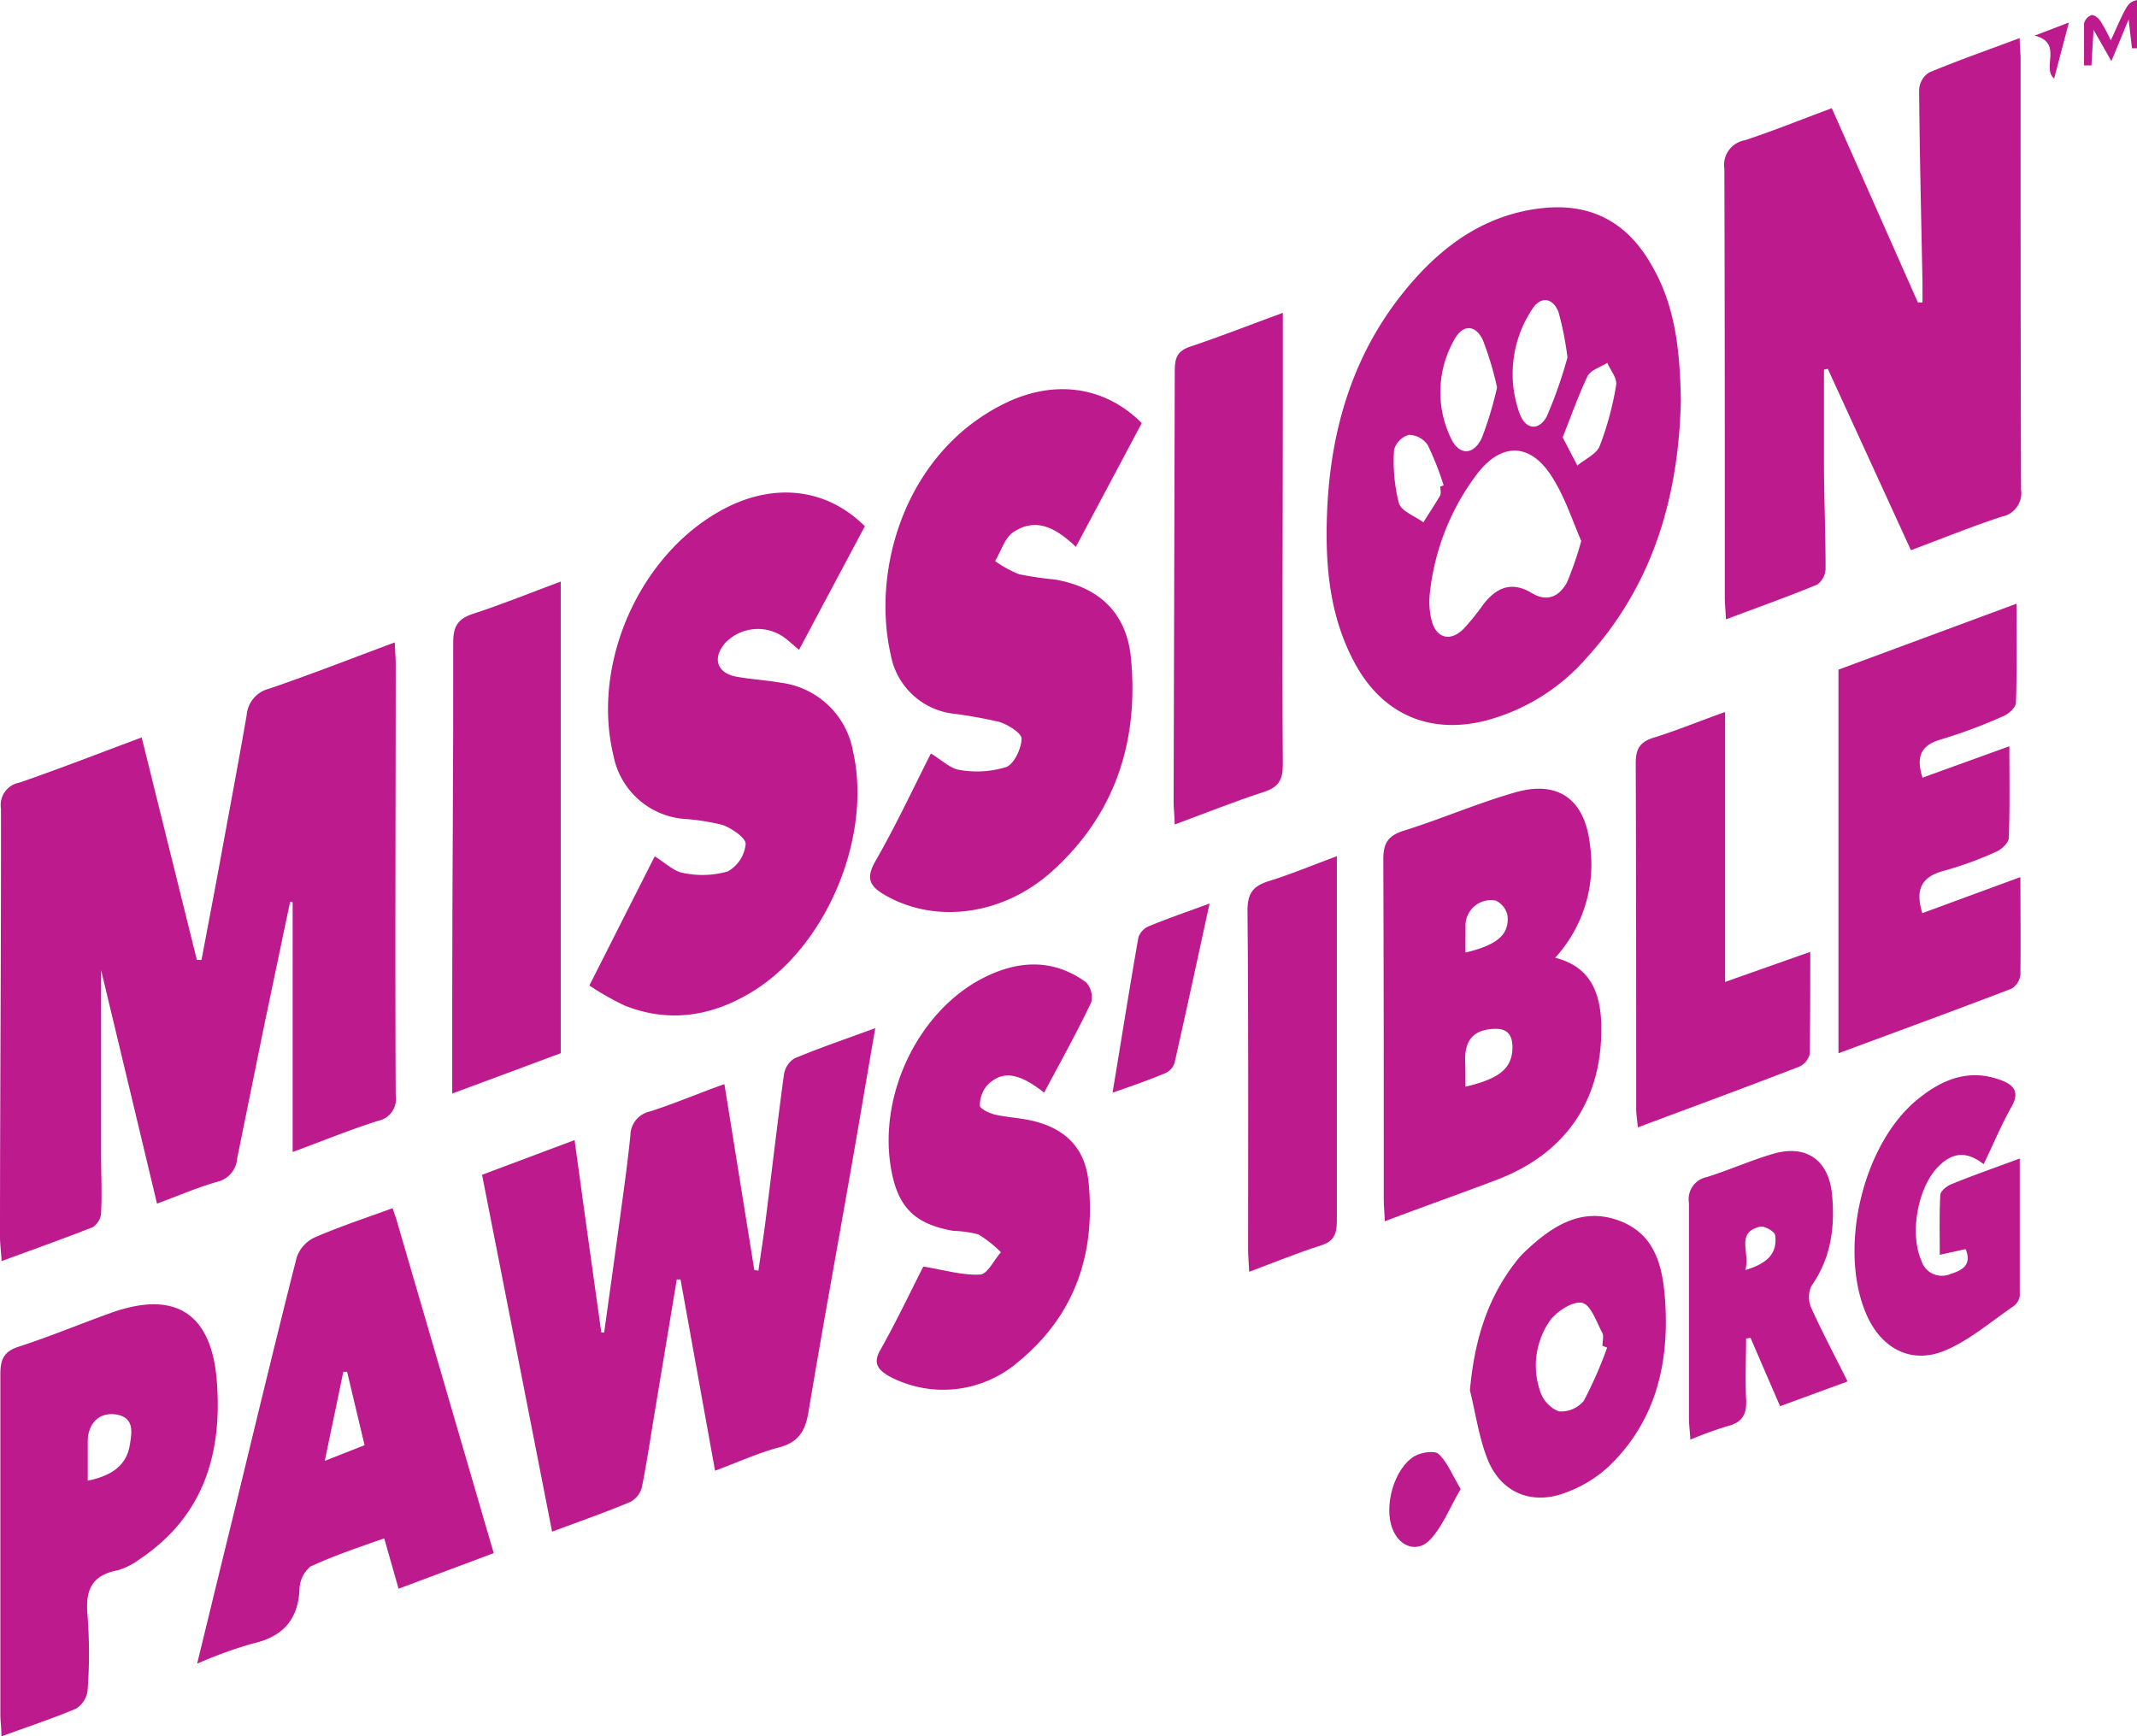 <svg xmlns="http://www.w3.org/2000/svg" viewBox="0 0 240.1 195.1"><defs><style>.cls-1 { fill: #bd1a8d; }</style></defs><g id="Layer_2" data-name="Layer 2"><g id="Layer_1-2" data-name="Layer 1"><g><path class="cls-1" d="M15.92 82.86c2.11 8.52 4.16 16.77 6.2 25h.52c.69-3.66 1.39-7.32 2.07-11 1-5.49 2.05-11 3-16.48a3.34 3.34.0 012.53-3c4.66-1.59 9.25-3.39 14.11-5.2.05 1 .11 1.76.11 2.52.0 16.12-.08 32.25.0 48.37a2.51 2.51.0 01-2 2.87c-3.15 1-6.23 2.26-9.58 3.5V101.37l-.28-.06q-1.47 7-2.95 14.07c-1 4.92-2 9.83-3 14.76a2.92 2.92.0 01-2.25 2.65c-2.21.63-4.33 1.55-6.76 2.45-2.11-8.84-4.2-17.56-6.28-26.23V129.6c0 2.24.11 4.47.0 6.7a2.07 2.07.0 01-.95 1.59C7.08 139.2 3.78 140.37.18 141.7.12 140.62.0 139.78.0 139c0-16 .13-32.09.11-48.13A2.56 2.56.0 012.2 87.93C6.71 86.37 11.16 84.63 15.92 82.86z"/><path class="cls-1" d="M205.81 12.16c3.3 7.43 6.48 14.63 9.67 21.82H216c0-.7.0-1.4.0-2.11-.14-7.25-.32-14.51-.38-21.77a2.48 2.48.0 011.11-1.95c3.29-1.37 6.67-2.55 10.19-3.87.0.94.1 1.64.1 2.34.0 16.13.0 32.25.05 48.37a2.69 2.69.0 01-2.16 3.06c-3.39 1.11-6.71 2.46-10.21 3.77l-9.34-20.38-.43.1c0 3.46.0 6.92.0 10.37.0 4 .19 8 .18 12a2.3 2.3.0 01-.93 1.77c-3.3 1.36-6.67 2.56-10.26 3.91-.05-1-.13-1.75-.13-2.5.0-16.05.0-32.09-.05-48.13a2.81 2.81.0 012.3-3.2C199.24 14.71 202.34 13.44 205.81 12.16z"/><path class="cls-1" d="M188.85 45c-.24 10.58-3 20.52-10.45 28.76A22.75 22.75.0 01166.8 81c-6.23 1.52-11.44-.76-14.52-6.37-2.87-5.22-3.39-10.91-3.19-16.71.34-10.11 3.22-19.31 10.16-26.9 3.75-4.1 8.28-7 14-7.63S183 25.15 185.68 30C188.28 34.55 188.76 39.63 188.85 45zM177.66 60.78c-1-2.28-1.87-5.05-3.39-7.36-2.43-3.71-5.64-3.67-8.32-.16a26.91 26.91.0 00-5.3 13.39 8.65 8.65.0 00.2 3.08c.52 2 2.11 2.4 3.58.94a27.71 27.71.0 002.25-2.79c1.46-1.87 3.17-2.6 5.39-1.26 1.76 1.07 3.13.41 4-1.21a38.39 38.39.0 001.59-4.63zM168.2 43.53a35.83 35.83.0 00-1.6-5.33c-.84-1.77-2.29-1.77-3.22.0a11.87 11.87.0 00-.38 11c.9 2 2.56 2 3.49.0A40.73 40.73.0 00168.2 43.53zm7.91-3.36a34.75 34.75.0 00-1-5.08c-.63-1.69-2.07-1.84-3-.29a13.1 13.1.0 00-1.38 11.65c.66 1.86 2.2 2 3.08.29A50.86 50.86.0 00176.11 40.17zm-14.29 14.5.38-.13A33.34 33.34.0 00160.41 50a2.63 2.63.0 00-2.11-1.14 2.42 2.42.0 00-1.67 1.67 19 19 0 00.54 6c.27.91 1.79 1.45 2.75 2.16.63-1 1.29-2 1.88-3C161.94 55.37 161.82 55 161.82 54.67zm13.75-5.53 1.65 3.17c.87-.73 2.15-1.28 2.52-2.21a34.79 34.79.0 001.84-6.83c.13-.75-.62-1.66-1-2.5-.76.49-1.86.8-2.21 1.49C177.33 44.43 176.53 46.74 175.57 49.14z"/><path class="cls-1" d="M80.34 165.25c-1.34-7.4-2.61-14.45-3.88-21.49h-.42l-2.43 14.62c-.49 2.91-.91 5.83-1.49 8.72a2.62 2.62.0 01-1.31 1.66c-2.78 1.17-5.63 2.16-8.78 3.34-2.63-13.43-5.23-26.69-7.87-40.1l10.4-3.9c1 7.37 2 14.49 3 21.62h.32c.63-4.54 1.27-9.08 1.88-13.62.39-2.85.78-5.69 1.07-8.55A2.77 2.77.0 0173 124.89c2.72-.86 5.36-2 8.39-3.08 1.15 7.13 2.25 14 3.36 20.89l.46.07c.27-1.89.57-3.77.81-5.66.69-5.46 1.32-10.92 2.06-16.38a2.59 2.59.0 011.18-1.81c2.85-1.19 5.79-2.19 9.08-3.4-1 5.75-1.9 11.15-2.85 16.54-1.55 8.87-3.18 17.73-4.66 26.62-.35 2.1-1.12 3.38-3.31 3.95C85.16 163.26 82.89 164.3 80.34 165.25z"/><path class="cls-1" d="M97.17 59.13c-2.48 4.65-4.91 9.21-7.39 13.88-.72-.58-1.27-1.13-1.91-1.55a5.08 5.08.0 00-6.36.75c-1.5 1.69-1 3.41 1.22 3.82 1.65.3 3.33.39 5 .68a9.44 9.44.0 018.11 7.71c2.18 9.61-3 22-11.42 27.07-4.47 2.7-9.23 3.47-14.2 1.51a31 31 0 01-4-2.27l7.34-14.51c1.2.73 2.15 1.7 3.22 1.87a10.35 10.35.0 005-.18 4 4 0 002-3.08c0-.7-1.55-1.76-2.6-2.14A25.11 25.11.0 0076.72 92a8.81 8.81.0 01-7.79-7.08c-2.5-10.23 2.81-22.4 12-27.52C86.72 54.16 92.77 54.75 97.17 59.13z"/><path class="cls-1" d="M128.28 47.54c-2.47 4.65-4.9 9.21-7.4 13.9-2.13-2-4.41-3.44-7.08-1.61-.94.65-1.32 2.12-2 3.21a12.92 12.92.0 002.69 1.48 38 38 0 004 .59c5 .85 8.1 3.76 8.58 8.86.88 9.34-1.77 17.54-8.88 23.94-5.5 4.94-13 5.9-18.62 2.74-1.77-1-2.38-1.84-1.22-3.88 2.25-3.91 4.16-8 6.24-12.11 1.21.73 2.17 1.7 3.23 1.85a11.17 11.17.0 005.22-.32c.9-.34 1.71-2.07 1.74-3.19.0-.63-1.55-1.6-2.55-1.9a53.93 53.93.0 00-5.4-.95 8.13 8.13.0 01-6.76-6.62c-2.21-9.81 1.8-22.93 13-28.29C118.56 42.62 124.17 43.42 128.28 47.54z"/><path class="cls-1" d="M174.73 107.61c3.88 1 5 3.76 5.17 7.19.3 8.56-3.82 14.76-11.77 17.78-4.08 1.54-8.19 3-12.54 4.64-.05-1.05-.12-1.81-.12-2.58.0-12.7.0-25.4-.05-38.09.0-1.84.56-2.66 2.29-3.21C162 92 166.08 90.21 170.36 89c4.8-1.34 7.71.92 8.27 5.86A15.51 15.51.0 01174.73 107.61zM164.65 122.1c3.91-.91 5.26-2.11 5.28-4.42.0-1.36-.55-2.13-2-2.08-2.3.08-3.32 1.17-3.32 3.47C164.65 120 164.65 121 164.65 122.1zm0-15.07c3.56-.85 4.91-2 4.73-4.1a2.34 2.34.0 00-1.33-1.74 2.86 2.86.0 00-3.39 3C164.65 105.1 164.65 106 164.65 107z"/><path class="cls-1" d="M22.15 186.93c1.4-5.75 2.69-11.07 4-16.39 2.37-9.75 4.71-19.51 7.18-29.24a3.85 3.85.0 012-2.25c2.83-1.23 5.78-2.2 8.78-3.3.19.58.33.94.44 1.31l10.92 37.45-10.69 4-1.61-5.66c-2.85 1-5.64 1.94-8.28 3.16a3.44 3.44.0 00-1.24 2.58c-.17 3.53-2 5.37-5.35 6.1A49.88 49.88.0 0022.15 186.93zM39 154.14h-.43c-.66 3.2-1.33 6.4-2.08 10l4.47-1.76z"/><path class="cls-1" d="M227 98.55c0 3.93.05 7.44.0 11a2.11 2.11.0 01-1 1.54c-6.39 2.44-12.81 4.8-19.44 7.25V75.24l20-7.41c0 4 .06 7.54-.06 11.11.0.54-.81 1.27-1.41 1.52a58 58 0 01-6.94 2.6c-2.25.63-2.93 1.84-2.15 4.32l9.76-3.53c0 3.6.06 6.94-.06 10.27.0.55-.78 1.29-1.36 1.55a38.85 38.85.0 01-5.83 2.14c-2.53.65-3.39 2-2.53 4.79z"/><path class="cls-1" d="M.16 195.1c0-1-.12-1.72-.12-2.42.0-12.76.0-25.52.0-38.28.0-1.67.4-2.56 2.1-3.1 3.48-1.13 6.86-2.54 10.31-3.78 7.2-2.58 11.31.0 11.91 7.65.63 8.15-1.46 15.17-8.64 20a7.75 7.75.0 01-2.55 1.28c-3 .58-3.59 2.38-3.33 5.14a55.68 55.68.0 010 8.37A2.77 2.77.0 018.51 192C5.89 193.1 3.17 194 .16 195.1zm9.7-28.73c2.66-.55 4.37-1.68 4.74-4.1.21-1.36.52-3-1.57-3.34-1.89-.28-3.15 1-3.17 3z"/><path class="cls-1" d="M117.31 122.77c-2.86-2.26-4.71-2.52-6.38-.84a3.44 3.44.0 00-.84 2.29c0 .35 1 .84 1.63 1 1.32.31 2.69.37 4 .65 3.87.82 6.19 3.05 6.58 6.91.82 8.05-1.5 15-7.92 20.26A12.92 12.92.0 011e2 154.69c-1.39-.78-2-1.54-1-3.17 1.79-3.19 3.35-6.49 4.74-9.21 2.34.38 4.37 1 6.35.9.83.0 1.58-1.62 2.37-2.51a13.65 13.65.0 00-2.53-2 12.07 12.07.0 00-2.82-.4c-4.37-.77-6.24-2.66-7-7-1.43-8.25 3-17.54 10.19-21.33 4-2.09 8-2.31 11.72.4a2.47 2.47.0 01.58 2.26C121 116 119.17 119.28 117.31 122.77z"/><path class="cls-1" d="M144.13 35.15V46.66c0 13.09-.09 26.18.0 39.27.0 1.73-.51 2.53-2.15 3.06-3.25 1.05-6.43 2.33-10 3.65.0-1-.12-1.7-.12-2.45q.07-24.3.13-48.61c0-1.37.31-2.16 1.73-2.63C137.07 37.83 140.39 36.52 144.13 35.15z"/><path class="cls-1" d="M63 65.34v53l-12.19 4.53c0-3.74.0-7.14.0-10.53.0-13.4.14-26.79.11-40.18.0-1.83.56-2.66 2.28-3.21C56.47 67.88 59.63 66.6 63 65.34z"/><path class="cls-1" d="M193.82 80v30.33l9.57-3.38c0 4 0 7.74-.06 11.46a2.08 2.08.0 01-1.18 1.44c-5.93 2.29-11.9 4.49-18.13 6.82-.08-.85-.19-1.5-.19-2.15.0-12.92.0-25.83-.05-38.75.0-1.64.47-2.4 2-2.88C188.45 82.06 191 81 193.82 80z"/><path class="cls-1" d="M165.15 156.22c.49-5.46 1.9-10.34 5.26-14.57a8.37 8.37.0 01.79-.89c3-2.87 6.37-5.2 10.68-3.62s5 5.55 5.23 9.44c.39 7-1.24 13.35-6.48 18.3a14.4 14.4.0 01-4.86 2.88c-3.64 1.34-7 0-8.54-3.56C166.18 161.69 165.82 158.89 165.15 156.22zm15.42-4.8-.53-.21c0-.48.16-1.05.0-1.42-.67-1.24-1.28-3.16-2.27-3.4s-2.79.9-3.58 1.93a8.84 8.84.0 00-1.15 8 3.62 3.62.0 002.09 2.26 3.31 3.31.0 002.82-1.19A46.84 46.84.0 00180.57 151.42z"/><path class="cls-1" d="M150.2 96.2v4.11c0 12.3.0 24.6.0 36.89.0 1.49-.35 2.29-1.85 2.76-2.65.84-5.22 1.9-8 2.94-.05-1-.12-1.75-.12-2.51.0-12.69.05-25.39-.07-38.08.0-2 .67-2.78 2.43-3.32C145.07 98.22 147.48 97.21 150.2 96.2z"/><path class="cls-1" d="M222.87 130.81c-2-1.57-3.57-1.26-5.08.25-2.34 2.36-3.25 7.53-1.93 10.55a2.41 2.41.0 003.27 1.54c1.23-.39 2.47-.94 1.72-2.8l-2.91.64c0-2.34-.06-4.52.06-6.7.0-.43.69-1 1.19-1.21 2.43-1 4.9-1.85 7.74-2.91.0 5.32.0 10.36.0 15.41a1.71 1.71.0 01-.7 1.18c-2.54 1.74-4.95 3.84-7.74 5-3.78 1.56-7.1-.25-8.76-4-3.23-7.32-.51-19.1 5.66-24.19 2.78-2.29 5.86-3.58 9.51-2.17 1.44.55 2 1.38 1.11 2.94C224.88 126.34 224 128.47 222.87 130.81z"/><path class="cls-1" d="M207.58 155.22 2e2 158c-1.16-2.67-2.24-5.17-3.32-7.68l-.5.08c0 2.26-.11 4.52.0 6.76.11 1.68-.37 2.66-2.09 3.08a41.9 41.9.0 00-4.17 1.52c-.06-1-.16-1.7-.16-2.44.0-8.05.0-16.1.0-24.15a2.53 2.53.0 012-2.91c2.51-.79 4.92-1.87 7.43-2.61 3.74-1.1 6.28.69 6.65 4.58.34 3.65-.11 7.12-2.32 10.26a3 3 0 000 2.51C204.74 149.69 206.12 152.29 207.58 155.22zM196.09 142.7c2.4-.7 3.62-1.81 3.36-3.88.0-.41-1.18-1.09-1.66-1C194.92 138.49 196.69 140.76 196.09 142.7z"/><path class="cls-1" d="M125 122.77c1-6 1.9-11.76 2.91-17.47a2.11 2.11.0 011.22-1.25c2.12-.87 4.29-1.62 6.77-2.53-1.34 6.16-2.6 12-3.94 17.93a1.93 1.93.0 01-1.05 1.14C129.11 121.34 127.24 122 125 122.77z"/><path class="cls-1" d="M164.11 167.31c-1.18 2-2 4.15-3.4 5.66s-3.45.92-4.26-1.19c-1-2.52.17-6.73 2.42-8.13.74-.46 2.29-.71 2.76-.28C162.62 164.29 163.16 165.71 164.11 167.31z"/><path class="cls-1" d="M237.16 4.54C239.06.3 239.06.3 240.1.0V5.42h-.56c-.11-.92-.22-1.84-.38-3.24-.7 1.67-1.22 3-1.94 4.68-.73-1.27-1.23-2.17-2-3.51-.1 1.63-.17 2.79-.24 4h-.83c0-1.58.0-3.15.0-4.72a1.32 1.32.0 01.83-.93c.29-.06.8.33 1 .65A19.76 19.76.0 01237.16 4.54z"/><path class="cls-1" d="M230.79 8.82c-1.44-1.19 1.05-4-2.19-4.82l3.85-1.47C231.87 4.7 231.34 6.75 230.79 8.82z"/></g></g></g></svg>